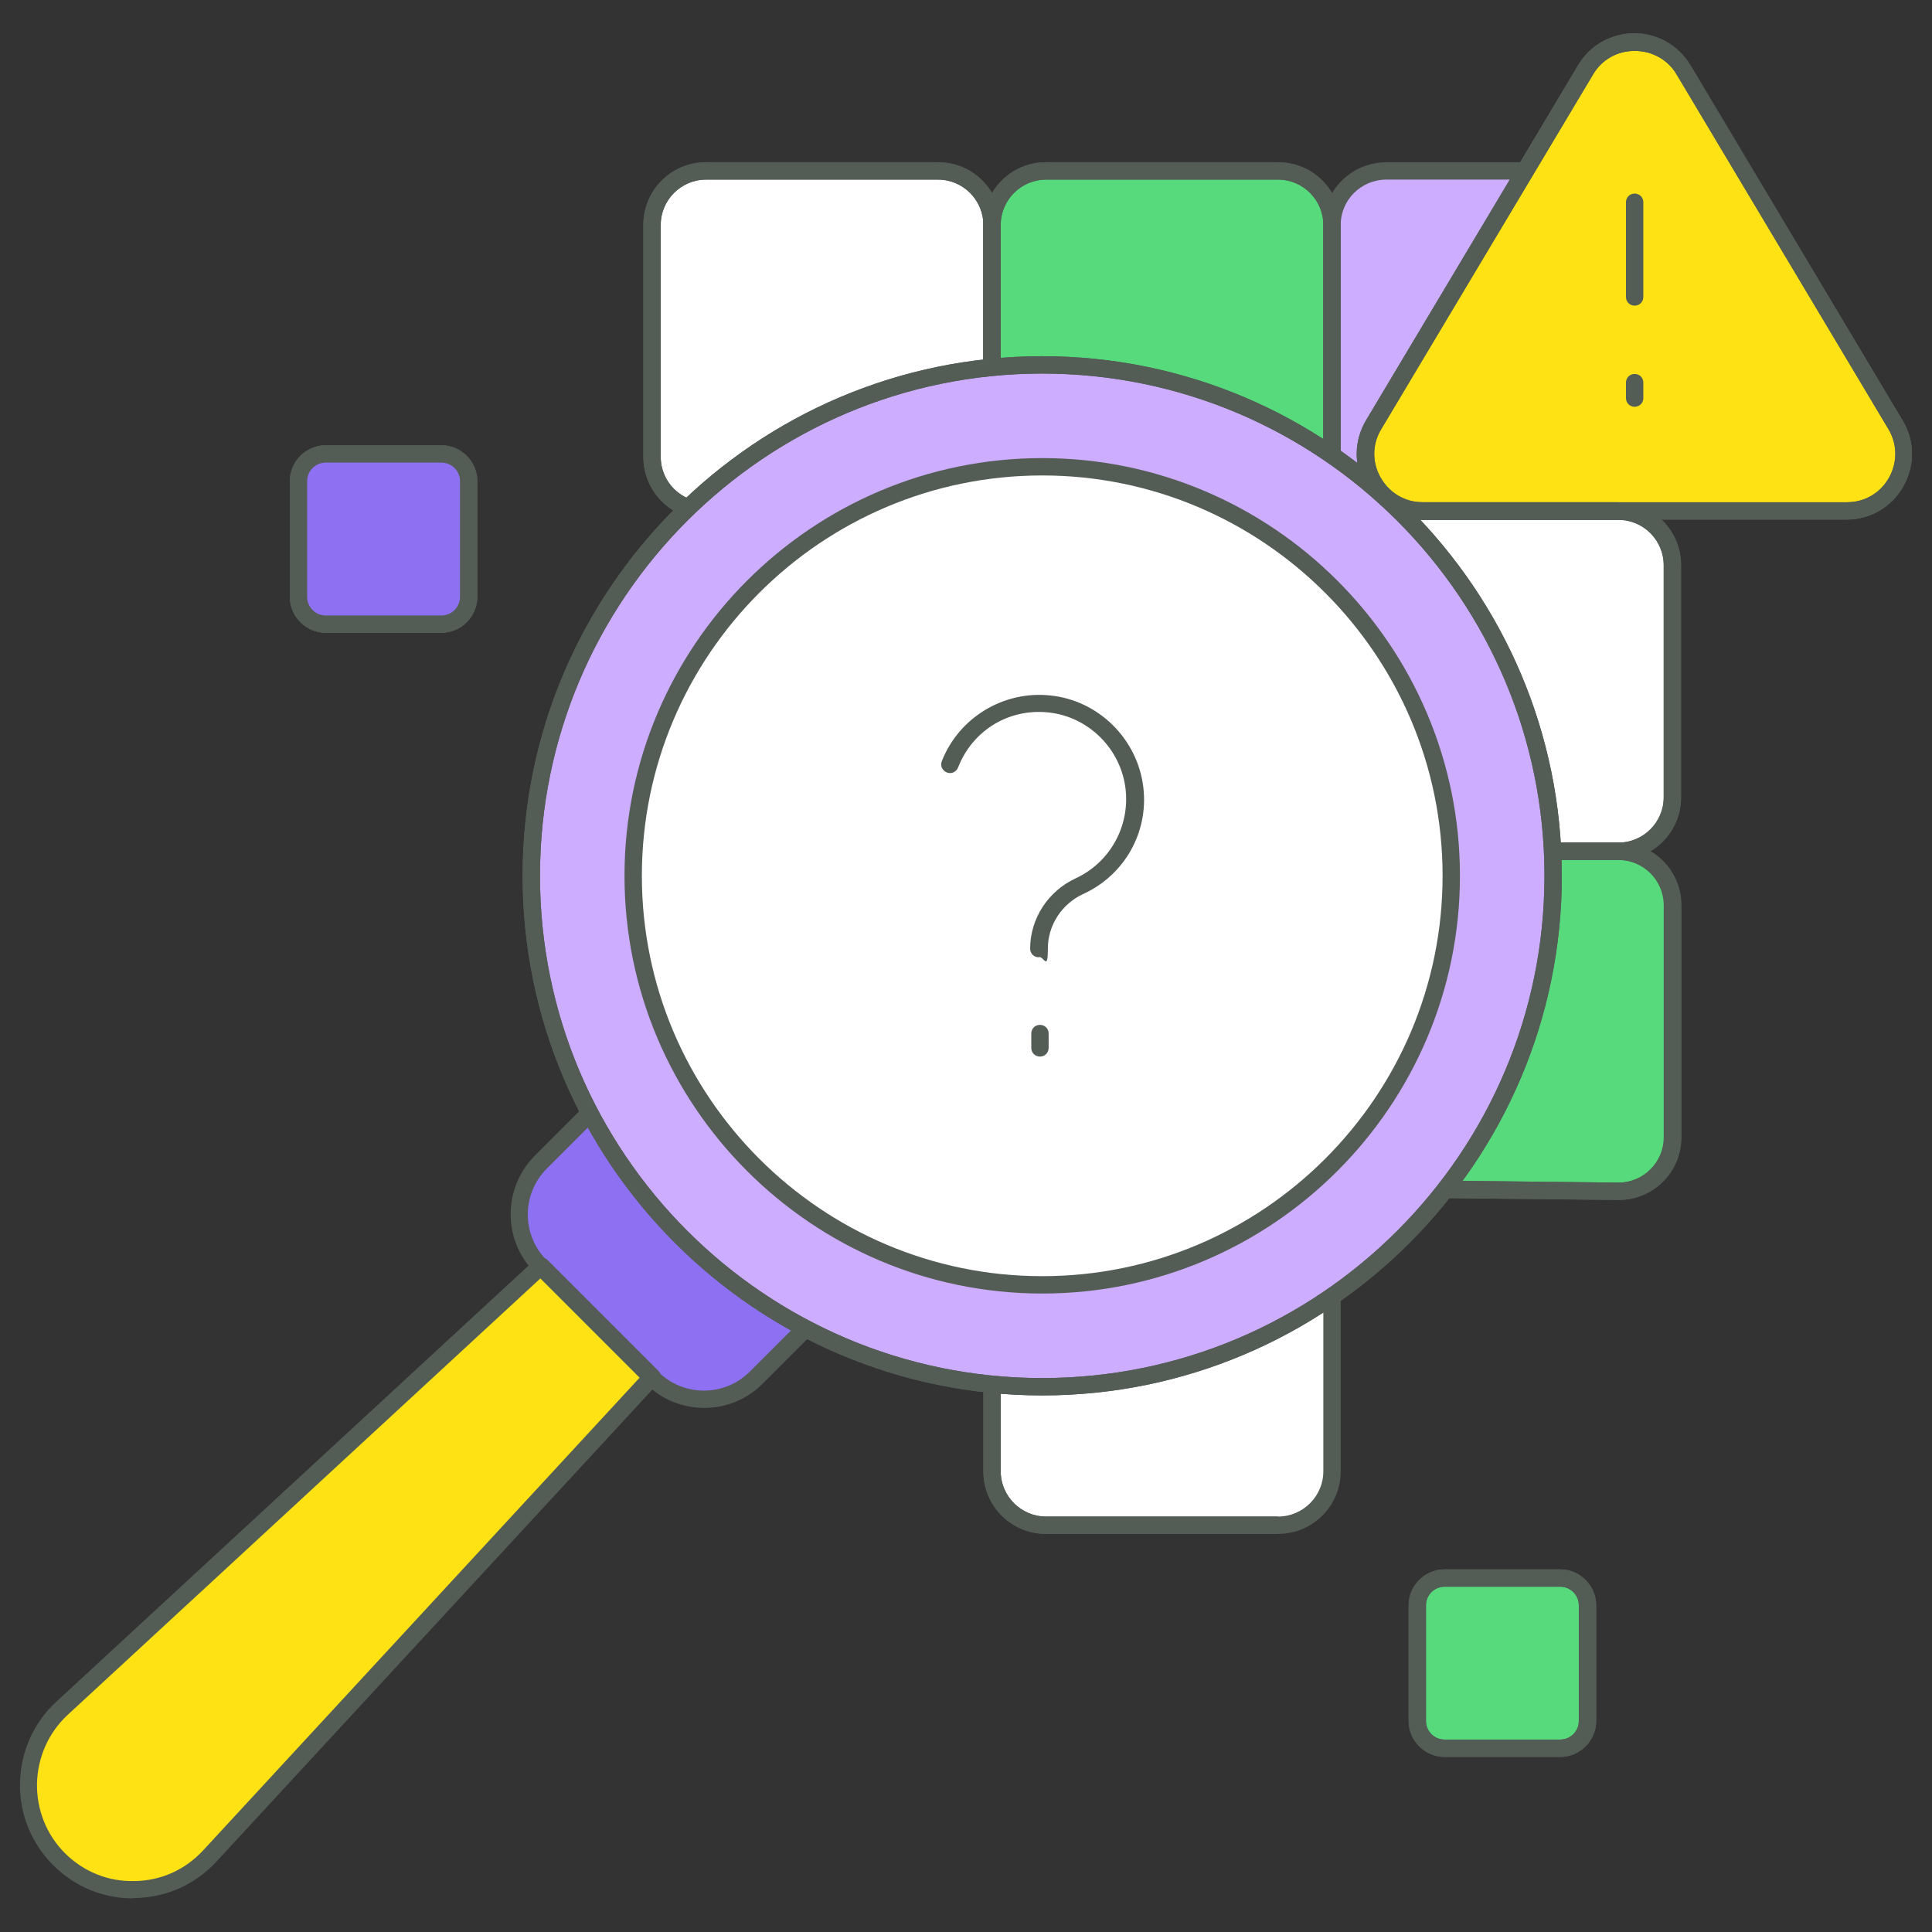<?xml version="1.0" encoding="UTF-8"?>
<svg id="Layer_1" xmlns="http://www.w3.org/2000/svg" version="1.1" viewBox="0 0 512 512">
  <rect x="0" y="0" width="512" height="512" fill="#333333" stroke="none"/>
  <!-- Generator: Adobe Illustrator 29.1.0, SVG Export Plug-In . SVG Version: 2.1.0 Build 142)  -->
  <defs>
    <style>
      .st0 {
        fill: #6cf5c2;
      }

      .st1 {
        fill: #56da7b;
      }

      .st2 {
        fill: #535d56;
      }

      .st3 {
        fill: #8e71f3;
      }

      .st4 {
        fill: #fff;
      }

      .st5 {
        fill: #cdadff;
      }

      .st6 {
        fill: #ffe214;
      }
    </style>
  </defs>
  <g>
    <g>
      <path class="st4" d="M248.6,135.4h-61.5c-7.9,0-14.3-6.4-14.3-14.3v-61.5c0-7.9,6.4-14.3,14.3-14.3h61.5c7.9,0,14.3,6.4,14.3,14.3v61.5c0,7.9-6.4,14.3-14.3,14.3h0Z"/>
      <path class="st2" d="M248.6,137.7h-61.5c-9.2,0-16.6-7.4-16.6-16.6v-61.5c0-9.2,7.4-16.6,16.6-16.6h61.5c9.2,0,16.6,7.4,16.6,16.6v61.5c0,9.2-7.4,16.6-16.6,16.6ZM187.1,47.6c-6.6,0-12,5.4-12,12v61.5c0,6.6,5.4,12,12,12h61.5c6.6,0,12-5.4,12-12v-61.5c0-6.6-5.4-12-12-12h-61.5Z"/>
    </g>
    <g>
      <path class="st1" d="M338.7,135.4h-61.5c-7.9,0-14.3-6.4-14.3-14.3v-61.5c0-7.9,6.4-14.3,14.3-14.3h61.5c7.9,0,14.3,6.4,14.3,14.3v61.5c0,7.9-6.4,14.3-14.3,14.3Z"/>
      <path class="st2" d="M338.7,137.7h-61.5c-9.2,0-16.6-7.4-16.6-16.6v-61.5c0-9.2,7.4-16.6,16.6-16.6h61.5c9.2,0,16.6,7.4,16.6,16.6v61.5c0,9.2-7.4,16.6-16.6,16.6ZM277.2,47.6c-6.6,0-12,5.4-12,12v61.5c0,6.6,5.4,12,12,12h61.5c6.6,0,12-5.4,12-12v-61.5c0-6.6-5.4-12-12-12h-61.5Z"/>
    </g>
    <g>
      <path class="st5" d="M371,135.4h57.9c7.9,0,14.3-6.4,14.3-14.3v-61.5c0-7.9-6.4-14.3-14.3-14.3h-61.5c-7.9,0-14.4,6.4-14.4,14.3v61l17.9,14.8h.1Z"/>
      <path class="st2" d="M428.9,137.7h-58.8l-19.4-16v-62.1c0-9.2,7.5-16.6,16.7-16.6h61.5c9.2,0,16.6,7.4,16.6,16.6v61.5c0,9.2-7.4,16.6-16.6,16.6ZM371.7,133.1h57.2c6.6,0,12-5.4,12-12v-61.5c0-6.6-5.4-12-12-12h-61.5c-6.7,0-12.1,5.4-12.1,12v59.9l16.4,13.6Z"/>
    </g>
    <g>
      <path class="st4" d="M428.9,225.6h-61.5c-7.9,0-14.3-6.4-14.3-14.3v-61.5c0-7.9,6.4-14.3,14.3-14.3h61.5c7.9,0,14.3,6.4,14.3,14.3v61.5c0,7.9-6.4,14.3-14.3,14.3Z"/>
      <path class="st2" d="M428.9,227.9h-61.5c-9.2,0-16.6-7.4-16.6-16.6v-61.5c0-9.2,7.4-16.6,16.6-16.6h61.5c9.2,0,16.6,7.4,16.6,16.6v61.5c0,9.2-7.4,16.6-16.6,16.6ZM367.4,137.8c-6.6,0-12,5.4-12,12v61.5c0,6.6,5.4,12,12,12h61.5c6.6,0,12-5.4,12-12v-61.5c0-6.6-5.4-12-12-12h-61.5Z"/>
    </g>
    <g>
      <path class="st4" d="M338.7,404.2h-61.5c-7.9,0-14.3-6.4-14.3-14.3v-61.5c0-7.9,6.4-14.3,14.3-14.3l75.8-.8v76.6c0,7.9-6.4,14.3-14.3,14.3h0Z"/>
      <path class="st2" d="M338.7,406.5h-61.5c-9.2,0-16.6-7.4-16.6-16.6v-61.5c0-9.2,7.4-16.6,16.6-16.6l78.1-.8v78.9c0,9.2-7.4,16.6-16.6,16.6ZM350.7,315.6l-73.5.8c-6.6,0-12,5.4-12,12v61.5c0,6.6,5.4,12,12,12h61.5c6.6,0,12-5.4,12-12v-74.3Z"/>
    </g>
    <g>
      <path class="st1" d="M428.9,315.7l-75.8-.8v-75c0-7.9,6.4-14.3,14.3-14.3h61.5c7.9,0,14.3,6.4,14.3,14.3v61.5c0,7.9-6.4,14.3-14.3,14.3h0Z"/>
      <path class="st2" d="M428.9,318h0l-78.1-.8v-77.3c0-9.2,7.4-16.6,16.6-16.6h61.5c9.2,0,16.6,7.4,16.6,16.6v61.5c0,9.2-7.4,16.6-16.6,16.6ZM355.4,312.6l73.5.8c6.6,0,12-5.4,12-12v-61.5c0-6.6-5.4-12-12-12h-61.5c-6.6,0-12,5.4-12,12v72.7Z"/>
    </g>
    <g>
      <path class="st3" d="M172.8,365.1l-29.5-29.5c-7.6-7.6-7.6-20,0-27.6l25.4-25.4,57.1,57.1-25.4,25.4c-7.6,7.6-20,7.6-27.6,0h0Z"/>
      <path class="st2" d="M186.6,373.1c-5.6,0-11.2-2.1-15.4-6.4l-29.5-29.5c-8.5-8.5-8.5-22.3,0-30.9l27-27,60.4,60.4-27,27c-4.3,4.3-9.8,6.4-15.4,6.4ZM174.4,363.5c6.7,6.7,17.6,6.7,24.3,0l23.8-23.8-53.8-53.8-23.8,23.8c-6.7,6.7-6.7,17.6,0,24.3l29.5,29.5Z"/>
    </g>
    <g>
      <circle class="st5" cx="276.2" cy="232.1" r="135.4"/>
      <path class="st2" d="M276.2,369.8c-75.9,0-137.7-61.8-137.7-137.7s61.8-137.7,137.7-137.7,137.7,61.8,137.7,137.7-61.8,137.7-137.7,137.7ZM276.2,99c-73.4,0-133.1,59.7-133.1,133.1s59.7,133.1,133.1,133.1,133.1-59.7,133.1-133.1-59.7-133.1-133.1-133.1Z"/>
    </g>
    <g>
      <circle class="st4" cx="276.2" cy="232.1" r="108.4"/>
      <path class="st2" d="M276.2,342.8c-61,0-110.7-49.7-110.7-110.7s49.7-110.7,110.7-110.7,110.7,49.7,110.7,110.7-49.7,110.7-110.7,110.7ZM276.2,126c-58.5,0-106.1,47.6-106.1,106.1s47.6,106.1,106.1,106.1,106.1-47.6,106.1-106.1-47.6-106.1-106.1-106.1Z"/>
    </g>
    <g>
      <path class="st6" d="M143.3,335.6l29.5,29.5-117.1,126.8c-10.7,11.6-28.9,11.9-40,.8h0c-11.1-11.1-10.8-29.3.8-40l126.8-117.1Z"/>
      <path class="st2" d="M35.3,503.1c-8,0-15.5-3.1-21.2-8.8-5.8-5.8-9-13.6-8.8-21.9.2-8.2,3.6-15.9,9.7-21.5l126.8-117.1c.9-.8,2.3-.8,3.2,0l29.5,29.5c.9.9.9,2.3,0,3.2l-117.1,126.8c-5.6,6.1-13.2,9.5-21.5,9.7-.2,0-.4,0-.6,0ZM143.2,338.8l-125.2,115.6c-5.1,4.7-8,11.2-8.2,18.2-.1,7,2.5,13.6,7.4,18.5,4.9,4.9,11.5,7.6,18.5,7.4,7-.1,13.4-3,18.2-8.2l115.6-125.2-26.4-26.4Z"/>
    </g>
    <g>
      <path class="st6" d="M364,112.6l56.2-94.1c5.8-9.8,20-9.8,25.9,0l56.2,94.1c6,10-1.2,22.8-12.9,22.8h-112.5c-11.7,0-18.9-12.8-12.9-22.8h0Z"/>
      <path class="st2" d="M489.4,137.7h-112.5c-6.3,0-12-3.3-15.1-8.8-3.1-5.5-3-12.1.2-17.5l56.2-94.1c3.1-5.3,8.7-8.4,14.8-8.5h0c6.2,0,11.8,3.2,15,8.5l56.2,94.1c3.3,5.4,3.3,12,.2,17.5-3.1,5.5-8.8,8.8-15.1,8.8ZM433.1,13.5h0c-4.5,0-8.6,2.3-10.9,6.2l-56.2,94.1s0,0,0,0c-2.4,4-2.4,8.8-.1,12.8,2.3,4,6.4,6.5,11.1,6.5h112.5c4.6,0,8.8-2.4,11.1-6.5,2.3-4.1,2.2-8.9-.1-12.8l-56.2-94.1c-2.3-3.9-6.5-6.2-11-6.2Z"/>
    </g>
    <g>
      <path class="st1" d="M117,165.4h-30.7c-4,0-7.2-3.2-7.2-7.2v-30.7c0-4,3.2-7.2,7.2-7.2h30.7c4,0,7.2,3.2,7.2,7.2v30.7c0,4-3.2,7.2-7.2,7.2Z"/>
      <path class="st2" d="M117,167.7h-30.7c-5.2,0-9.5-4.3-9.5-9.5v-30.7c0-5.2,4.3-9.5,9.5-9.5h30.7c5.2,0,9.5,4.3,9.5,9.5v30.7c0,5.2-4.3,9.5-9.5,9.5ZM86.3,122.6c-2.7,0-4.9,2.2-4.9,4.9v30.7c0,2.7,2.2,4.9,4.9,4.9h30.7c2.7,0,4.9-2.2,4.9-4.9v-30.7c0-2.7-2.2-4.9-4.9-4.9h-30.7Z"/>
    </g>
    <path class="st0" d="M413.5,463.3h-30.7c-4,0-7.2-3.2-7.2-7.2v-30.7c0-4,3.2-7.2,7.2-7.2h30.7c4,0,7.2,3.2,7.2,7.2v30.7c0,4-3.2,7.2-7.2,7.2Z"/>
    <path class="st0" d="M413.5,463.3h-30.7c-4,0-7.2-3.2-7.2-7.2v-30.7c0-4,3.2-7.2,7.2-7.2h30.7c4,0,7.2,3.2,7.2,7.2v30.7c0,4-3.2,7.2-7.2,7.2Z"/>
    <g>
      <path class="st1" d="M413.5,463.3h-30.7c-4,0-7.2-3.2-7.2-7.2v-30.7c0-4,3.2-7.2,7.2-7.2h30.7c4,0,7.2,3.2,7.2,7.2v30.7c0,4-3.2,7.2-7.2,7.2Z"/>
      <path class="st2" d="M413.5,465.6h-30.7c-5.2,0-9.5-4.3-9.5-9.5v-30.7c0-5.2,4.3-9.5,9.5-9.5h30.7c5.2,0,9.5,4.3,9.5,9.5v30.7c0,5.2-4.3,9.5-9.5,9.5ZM382.8,420.5c-2.7,0-4.9,2.2-4.9,4.9v30.7c0,2.7,2.2,4.9,4.9,4.9h30.7c2.7,0,4.9-2.2,4.9-4.9v-30.7c0-2.7-2.2-4.9-4.9-4.9h-30.7Z"/>
    </g>
  </g>
  <g>
    <path class="st2" d="M276.2,369.8c-75.9,0-137.7-61.8-137.7-137.7s61.8-137.7,137.7-137.7,137.7,61.8,137.7,137.7-61.8,137.7-137.7,137.7ZM276.2,99c-73.4,0-133.1,59.7-133.1,133.1s59.7,133.1,133.1,133.1,133.1-59.7,133.1-133.1-59.7-133.1-133.1-133.1Z"/>
    <g>
      <path class="st2" d="M275.3,253.7c-1.3,0-2.3-1-2.3-2.3,0-7.9,4.7-15.2,12-18.6,9.1-4.2,14.4-13.7,13.3-23.6-1.2-10.7-9.8-19.3-20.5-20.4-10.5-1.1-20.1,4.8-23.9,14.6-.5,1.2-1.8,1.8-3,1.3-1.2-.5-1.8-1.8-1.3-3,4.5-11.5,16.3-18.7,28.7-17.4,12.9,1.3,23.2,11.6,24.7,24.4,1.4,11.9-5,23.2-15.9,28.2-5.7,2.6-9.4,8.3-9.4,14.4s-1,2.3-2.3,2.3Z"/>
      <path class="st2" d="M275.6,280c-1.3,0-2.3-1-2.3-2.3v-3.8c0-1.3,1-2.3,2.3-2.3s2.3,1,2.3,2.3v3.8c0,1.3-1,2.3-2.3,2.3Z"/>
    </g>
    <g>
      <path class="st2" d="M489.4,137.7h-112.5c-6.3,0-12-3.3-15.1-8.8-3.1-5.5-3-12.1.2-17.5l56.2-94.1c3.1-5.3,8.7-8.4,14.8-8.5h0c6.2,0,11.8,3.2,15,8.5l56.2,94.1c3.3,5.4,3.3,12,.2,17.5-3.1,5.5-8.8,8.8-15.1,8.8ZM433.1,13.5h0c-4.5,0-8.6,2.3-10.9,6.2l-56.2,94.1c-2.4,4-2.4,8.8-.1,12.8,2.3,4,6.4,6.5,11.1,6.5h112.5c4.6,0,8.8-2.4,11.1-6.5,2.3-4.1,2.2-8.9-.1-12.8l-56.2-94.1c-2.3-3.9-6.5-6.2-11-6.2Z"/>
      <g>
        <path class="st2" d="M433.2,81c-1.3,0-2.3-1-2.3-2.3v-25.1c0-1.3,1-2.3,2.3-2.3s2.3,1,2.3,2.3v25.1c0,1.3-1,2.3-2.3,2.3Z"/>
        <path class="st2" d="M433.2,107.8c-1.3,0-2.3-1-2.3-2.3v-4.1c0-1.3,1-2.3,2.3-2.3s2.3,1,2.3,2.3v4.1c0,1.3-1,2.3-2.3,2.3Z"/>
      </g>
    </g>
    <path class="st2" d="M181.6,136.8c-6.7-2.4-11.1-8.7-11.1-15.7v-61.5c0-9.2,7.4-16.6,16.6-16.6h61.5c9.2,0,16.6,7.4,16.6,16.6v37.8h-4.6v-37.8c0-6.6-5.4-12-12-12h-61.5c-6.6,0-12,5.4-12,12v61.5c0,5.1,3.2,9.6,8.1,11.3l-1.5,4.3Z"/>
    <g>
      <path class="st3" d="M117,165.4h-30.7c-4,0-7.2-3.2-7.2-7.2v-30.7c0-4,3.2-7.2,7.2-7.2h30.7c4,0,7.2,3.2,7.2,7.2v30.7c0,4-3.2,7.2-7.2,7.2Z"/>
      <path class="st2" d="M117,167.7h-30.7c-5.2,0-9.5-4.3-9.5-9.5v-30.7c0-5.2,4.3-9.5,9.5-9.5h30.7c5.2,0,9.5,4.3,9.5,9.5v30.7c0,5.2-4.3,9.5-9.5,9.5ZM86.3,122.6c-2.7,0-4.9,2.2-4.9,4.9v30.7c0,2.7,2.2,4.9,4.9,4.9h30.7c2.7,0,4.9-2.2,4.9-4.9v-30.7c0-2.7-2.2-4.9-4.9-4.9h-30.7Z"/>
    </g>
    <path class="st2" d="M355.3,120.6h-4.6v-61c0-6.6-5.4-12-12-12h-61.5c-6.6,0-12,5.4-12,12v37.8h-4.6v-37.8c0-9.2,7.4-16.6,16.6-16.6h61.5c9.2,0,16.6,7.4,16.6,16.6v61Z"/>
    <rect class="st2" x="371" y="133.1" width="57.9" height="4.6"/>
    <path class="st2" d="M428.9,227.9h-17.4v-4.6h17.4c6.6,0,12-5.4,12-12v-61.5c0-6.7-5.4-12.1-12-12.1h-57.9v-4.6h57.9c9.2,0,16.6,7.5,16.6,16.7v61.5c0,9.2-7.4,16.6-16.6,16.6Z"/>
    <path class="st2" d="M338.7,406.5h-61.5c-9.2,0-16.6-7.4-16.6-16.6v-23.1h4.6v23.1c0,6.6,5.4,12,12,12h61.5v4.6Z"/>
    <path class="st2" d="M428.9,318l-45.8-.5v-4.6c0,0,45.9.5,45.9.5,6.6,0,12-5.4,12-12v-61.5c0-6.6-5.4-12-12-12h-17.4v-4.6h17.4c9.2,0,16.6,7.4,16.6,16.6v61.5c0,9.2-7.4,16.6-16.6,16.6Z"/>
    <path class="st2" d="M413.5,465.6h-30.7c-5.2,0-9.5-4.3-9.5-9.5v-30.7c0-5.2,4.3-9.5,9.5-9.5h30.7c5.2,0,9.5,4.3,9.5,9.5v30.7c0,5.2-4.3,9.5-9.5,9.5ZM382.8,420.5c-2.7,0-4.9,2.2-4.9,4.9v30.7c0,2.7,2.2,4.9,4.9,4.9h30.7c2.7,0,4.9-2.2,4.9-4.9v-30.7c0-2.7-2.2-4.9-4.9-4.9h-30.7Z"/>
  </g>
</svg>